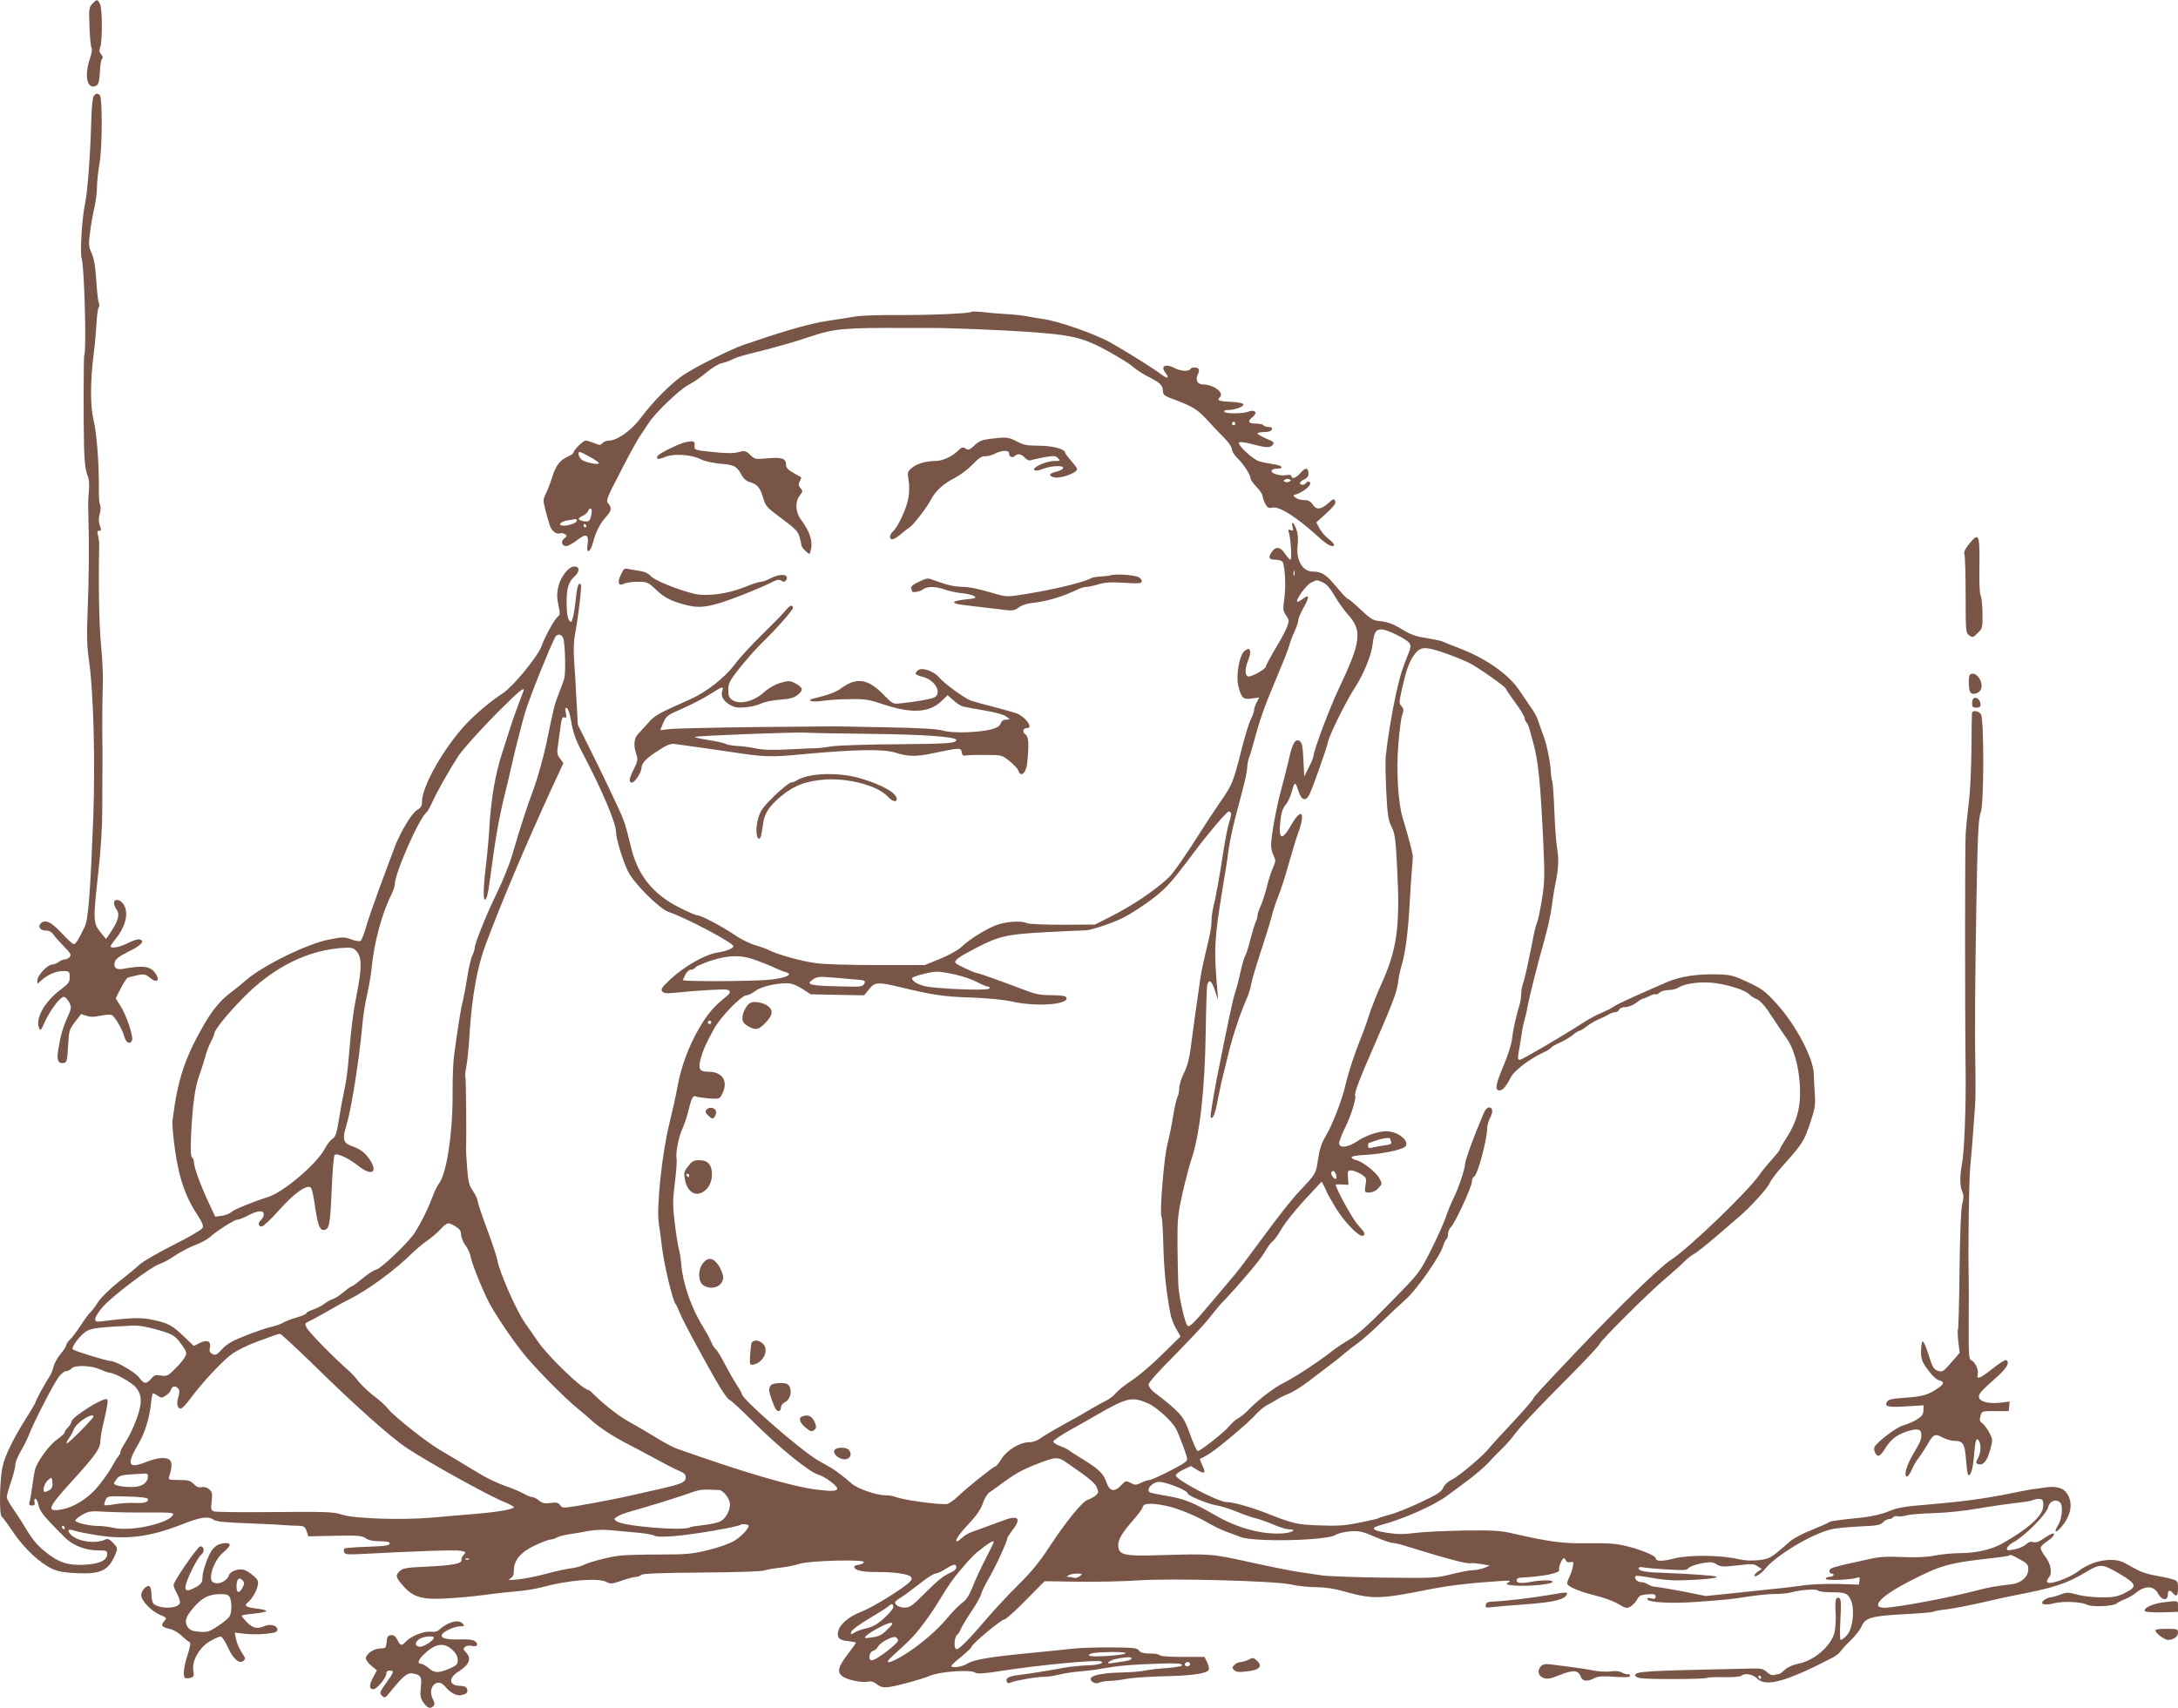 <?xml version="1.0" standalone="no"?>
<!DOCTYPE svg PUBLIC "-//W3C//DTD SVG 20010904//EN"
 "http://www.w3.org/TR/2001/REC-SVG-20010904/DTD/svg10.dtd">
<svg version="1.0" xmlns="http://www.w3.org/2000/svg"
 width="1280pt" height="1004pt" viewBox="0 0 1280 1004"
 preserveAspectRatio="xMidYMid meet">
<g transform="translate(0,1004) scale(0.1,-0.1)"
fill="#795548" stroke="none">
<path d="M542 10017 c-19 -20 -20 -30 -16 -137 2 -63 8 -118 12 -122 5 -5 1
-32 -9 -61 -37 -107 -15 -193 41 -158 9 7 15 31 17 77 1 37 7 72 12 77 7 7 6
16 -4 27 -12 13 -13 24 -6 42 13 35 13 224 -1 253 -14 31 -19 31 -46 2z"/>
<path d="M551 9476 c-7 -8 -13 -70 -15 -157 -5 -185 -22 -411 -35 -469 -19
-88 -32 -293 -21 -330 16 -51 29 -547 15 -569 -4 -8 -5 -376 -1 -541 2 -82 9
-137 19 -161 10 -24 13 -54 10 -90 -3 -30 -5 -67 -5 -84 1 -16 2 -109 4 -205
1 -96 -1 -272 -6 -390 -7 -178 -6 -235 8 -330 26 -187 36 -589 24 -920 -17
-432 -29 -593 -49 -635 -35 -75 -54 -105 -65 -105 -7 0 -37 27 -67 60 -63 68
-96 85 -123 66 -25 -19 -11 -46 25 -46 19 0 34 -8 44 -22 8 -13 36 -44 62 -71
39 -39 45 -50 35 -62 -7 -8 -20 -15 -29 -15 -10 0 -26 -7 -37 -15 -10 -8 -27
-15 -38 -15 -26 0 -86 -64 -86 -91 l0 -22 23 20 c29 27 76 50 107 53 54 5 60
2 60 -34 0 -28 -7 -39 -52 -72 -94 -70 -151 -169 -129 -225 8 -22 11 -19 35
35 30 67 90 146 111 146 8 0 22 -14 31 -31 15 -30 15 -34 -9 -88 -29 -64 -42
-112 -55 -194 -10 -62 0 -82 35 -75 15 3 19 17 23 99 5 89 7 97 39 139 19 25
36 46 36 48 1 1 16 -3 33 -9 23 -8 46 -8 81 0 28 6 57 8 66 5 19 -8 63 -81 76
-129 10 -36 35 -47 45 -20 9 22 -33 147 -67 200 l-29 46 30 60 c17 33 36 61
43 63 92 24 97 24 128 -2 39 -32 61 -17 35 23 -30 45 -71 52 -191 30 -41 -8
-59 6 -51 38 4 19 25 35 83 64 75 36 98 64 61 71 -9 2 -39 -8 -67 -22 -48 -25
-101 -34 -101 -18 0 4 16 26 35 50 56 71 72 149 41 196 -19 30 -56 35 -56 8 0
-10 7 -28 16 -40 19 -27 9 -64 -34 -130 l-29 -42 -34 42 c-42 53 -42 70 -11
352 14 120 23 265 23 365 0 91 1 202 1 246 1 44 0 152 -1 240 0 88 1 198 3
245 3 47 -2 153 -10 235 -12 122 -16 357 -11 593 0 15 -3 39 -7 55 -6 21 -5
27 7 27 13 0 13 5 4 30 -8 21 -8 41 -1 69 6 23 7 45 2 53 -5 7 -8 51 -7 98 1
144 -12 321 -31 400 -20 83 -20 223 0 385 7 50 14 131 17 180 2 50 9 94 13 99
5 5 5 16 1 25 -5 9 -11 67 -15 130 -5 80 -12 127 -27 161 -19 43 -19 54 -9
131 6 46 18 111 26 144 7 33 14 85 14 116 0 31 7 94 15 140 17 99 17 390 1
401 -16 11 -22 10 -35 -6z"/>
<path d="M5710 8207 c-10 -10 -246 -20 -435 -19 -104 1 -215 -3 -245 -8 -30
-5 -104 -17 -165 -26 -91 -13 -245 -56 -420 -116 -16 -6 -50 -17 -75 -25 -70
-24 -278 -127 -350 -175 -71 -46 -181 -156 -257 -258 -52 -70 -137 -130 -184
-130 -15 0 -32 -7 -39 -15 -11 -13 -16 -13 -47 0 -20 8 -42 15 -51 15 -15 0
-72 -56 -72 -72 0 -4 -15 -14 -32 -22 -46 -19 -71 -52 -93 -121 -10 -33 -27
-77 -37 -97 -17 -34 -17 -41 -3 -95 8 -32 20 -73 26 -91 11 -34 39 -55 61 -47
7 3 20 0 28 -5 13 -9 13 -12 -4 -25 -22 -17 -15 -45 12 -45 11 0 39 16 63 34
53 43 72 35 62 -26 -9 -57 17 -46 32 13 16 62 43 114 76 150 33 35 36 55 13
80 -14 16 -8 31 72 185 47 93 99 187 114 209 15 22 39 59 54 81 40 61 184 198
236 224 25 12 71 44 102 71 32 26 72 51 90 54 18 4 49 15 68 25 19 9 69 25
110 34 41 10 95 24 120 31 25 7 65 18 90 25 25 7 84 25 131 41 144 48 201 53
579 51 41 0 100 0 130 0 93 1 418 -12 560 -22 274 -19 333 -33 483 -115 64
-36 130 -76 145 -91 15 -14 52 -38 82 -54 79 -41 93 -53 94 -86 1 -26 7 -31
71 -54 105 -40 133 -57 189 -118 28 -31 72 -78 99 -104 27 -27 47 -57 47 -69
0 -12 15 -36 33 -53 35 -33 77 -99 77 -120 0 -7 16 -29 35 -49 19 -20 35 -43
35 -52 0 -9 7 -29 15 -45 13 -25 20 -29 43 -24 42 9 147 -59 277 -178 48 -44
85 -61 85 -39 0 5 -15 20 -33 34 -18 13 -41 41 -52 60 l-19 36 59 54 c44 40
57 58 52 71 -6 16 -11 15 -42 -13 -43 -38 -69 -39 -91 -6 -12 18 -25 25 -48
25 -18 0 -41 6 -51 14 -18 13 -18 14 5 21 34 11 80 46 80 62 0 15 -16 17 -25
3 -8 -13 -35 -13 -35 0 0 6 11 16 25 22 16 7 25 19 25 34 0 36 -18 38 -46 5
-26 -31 -54 -41 -54 -20 0 7 -11 9 -30 6 -35 -7 -93 10 -87 27 2 6 16 11 30
11 48 0 33 20 -19 26 -28 4 -67 12 -86 18 -36 12 -123 92 -117 109 3 6 31 3
74 -8 87 -23 109 -24 125 -5 11 13 6 19 -39 37 -28 12 -51 26 -51 30 0 4 18 8
39 8 25 0 41 5 45 15 4 11 -1 15 -19 15 -13 0 -27 5 -30 10 -3 6 -24 10 -46
10 -44 0 -50 13 -16 40 30 25 12 45 -27 30 -35 -13 -133 -13 -141 0 -4 6 6 10
23 10 41 0 94 20 89 34 -2 6 -33 12 -75 14 -71 3 -82 8 -62 28 26 26 -39 74
-100 74 -33 0 -47 27 -30 60 6 11 8 25 5 30 -8 13 -42 13 -50 0 -9 -15 -56
-12 -89 5 -58 30 -89 14 -55 -29 25 -31 8 -34 -29 -5 -43 33 -199 131 -297
186 -91 51 -304 125 -395 138 -25 3 -65 10 -90 15 -25 5 -83 12 -130 14 -47 3
-110 8 -140 12 -30 3 -57 4 -60 1z m1550 -657 c0 -5 -4 -10 -10 -10 -5 0 -10
5 -10 10 0 6 5 10 10 10 6 0 10 -4 10 -10z m-3740 -233 c0 -12 -84 5 -102 21
-10 8 -18 24 -18 34 0 17 6 15 60 -14 33 -18 60 -36 60 -41z m4059 -107 c-7
-5 -19 -6 -26 -3 -11 5 -12 8 -2 13 7 5 19 6 26 3 11 -5 12 -8 2 -13z m-4103
-192 c-8 -42 -15 -48 -48 -41 -35 7 -35 16 -3 31 14 7 28 19 31 27 11 29 27
16 20 -17z m-86 -38 c0 -13 -43 -30 -76 -30 -40 0 -23 24 22 31 21 3 42 7 47
8 4 0 7 -4 7 -9z m55 -30 c3 -5 1 -10 -4 -10 -6 0 -11 5 -11 10 0 6 2 10 4 10
3 0 8 -4 11 -10z"/>
<path d="M5817 7460 c-46 -6 -65 -14 -90 -38 -24 -23 -36 -29 -47 -22 -21 14
-28 12 -48 -8 -35 -35 -93 -62 -135 -62 -58 0 -112 -17 -141 -43 -23 -20 -24
-26 -16 -72 5 -29 4 -73 -2 -105 -11 -60 -59 -164 -89 -193 -23 -21 -25 -47
-4 -47 8 0 29 13 47 28 18 16 43 35 55 43 24 17 103 119 126 165 25 48 73 92
137 124 31 16 79 51 105 79 36 38 56 51 74 49 15 -1 40 6 58 15 40 21 83 22
83 3 0 -21 20 -30 33 -17 17 17 41 13 60 -10 10 -11 25 -18 33 -15 8 3 44 11
80 18 57 10 67 10 81 -5 16 -16 15 -17 -22 -17 -47 0 -131 -38 -116 -53 6 -6
23 -4 51 7 49 19 124 22 118 4 -3 -7 -21 -17 -41 -21 -41 -10 -47 -22 -17 -32
38 -12 140 24 140 48 0 5 -16 27 -35 48 -19 22 -35 43 -35 47 0 22 -74 42
-154 42 -69 0 -91 4 -130 25 -49 26 -63 27 -159 15z"/>
<path d="M4030 7441 c-40 -9 -155 -65 -165 -81 -13 -21 4 -23 47 -5 52 20 153
13 209 -16 20 -10 71 -21 114 -25 83 -7 96 -15 126 -71 10 -18 28 -33 45 -37
43 -11 62 -33 79 -92 14 -50 21 -57 110 -123 78 -58 96 -76 104 -108 6 -21 11
-43 11 -49 0 -6 11 -21 24 -33 23 -21 24 -21 29 -4 16 59 1 111 -58 192 -31
43 -33 102 -5 138 19 24 19 28 4 44 -12 14 -13 22 -4 39 6 12 10 23 8 24 -2 2
-22 13 -45 26 -30 17 -43 30 -43 46 0 39 -23 47 -107 40 -73 -7 -77 -6 -104
20 -26 25 -31 26 -70 16 -30 -8 -73 -7 -151 1 -106 11 -108 12 -106 36 3 28
-4 31 -52 22z"/>
<path d="M7596 6944 c6 -23 4 -26 -11 -20 -14 5 -16 3 -10 -16 11 -36 18 -158
9 -158 -5 0 -19 16 -32 35 -26 40 -54 45 -76 13 -25 -35 -20 -48 18 -48 19 0
38 -6 43 -12 15 -25 21 -144 11 -215 -9 -65 -8 -74 10 -100 18 -25 19 -32 7
-65 -7 -21 -38 -79 -69 -130 -31 -52 -56 -99 -56 -105 0 -16 -89 -66 -106 -59
-19 7 -18 46 2 96 9 22 14 47 10 55 -5 14 -8 14 -29 1 -33 -22 -56 -149 -38
-215 18 -66 27 -74 78 -67 l43 6 -15 -30 c-8 -16 -15 -36 -15 -45 0 -9 -8 -32
-19 -53 -10 -20 -32 -91 -49 -157 -56 -220 -59 -226 -129 -327 -37 -54 -94
-140 -126 -191 -64 -104 -154 -233 -177 -254 -84 -79 -220 -170 -350 -235
l-85 -43 -190 -1 c-106 0 -199 4 -209 9 -34 17 -131 10 -188 -14 -67 -28 -152
-82 -198 -126 -20 -18 -74 -49 -125 -69 l-90 -37 -280 0 c-170 0 -313 4 -365
12 -85 12 -223 51 -270 75 -14 8 -51 21 -82 30 -32 9 -88 37 -125 63 -74 50
-194 113 -217 113 -8 0 -54 20 -103 45 -152 76 -242 186 -282 345 -47 186 -34
149 -138 370 -30 63 -82 170 -116 237 l-61 122 -8 143 c-4 79 -10 186 -14 238
-4 58 -2 116 5 150 17 83 41 282 35 292 -12 20 -22 -6 -29 -74 -4 -40 -11 -91
-17 -113 -9 -37 -11 -38 -24 -20 -9 12 -14 47 -14 102 0 88 11 123 49 157 29
27 28 56 -3 56 -35 0 -83 -62 -96 -124 -8 -37 -7 -64 2 -104 10 -46 10 -56 -3
-66 -20 -15 -75 -115 -99 -180 -22 -58 -169 -236 -224 -271 -64 -40 -152 -114
-212 -176 -132 -139 -264 -369 -264 -462 0 -24 -7 -36 -28 -48 -32 -18 -103
-136 -136 -228 -14 -36 -52 -140 -86 -231 -33 -91 -70 -196 -80 -234 -11 -38
-25 -73 -31 -77 -7 -4 -31 0 -55 9 -41 15 -50 15 -135 -2 -128 -26 -384 -152
-482 -237 -28 -24 -73 -61 -100 -81 -52 -39 -102 -100 -152 -188 -110 -192
-151 -317 -181 -555 -3 -22 4 -105 16 -184 23 -161 62 -271 131 -374 29 -45
36 -63 29 -76 -5 -10 -82 -55 -172 -100 -90 -45 -179 -97 -198 -115 -19 -18
-76 -65 -126 -104 -50 -40 -103 -92 -118 -117 -16 -25 -35 -50 -43 -57 -8 -6
-34 -41 -57 -77 -24 -36 -53 -75 -64 -85 -12 -11 -22 -25 -22 -32 0 -6 -15
-31 -34 -53 -19 -23 -37 -56 -41 -73 -4 -18 -14 -44 -23 -58 -31 -48 -82 -142
-82 -150 0 -4 -25 -48 -56 -96 -76 -122 -120 -210 -138 -281 -18 -70 -22 -288
-6 -298 6 -4 37 -46 69 -94 64 -95 156 -180 231 -215 33 -14 72 -21 146 -24
140 -6 184 17 224 116 12 31 11 35 -15 62 -20 21 -33 27 -44 21 -56 -29 -168
-13 -206 29 -24 27 -14 35 26 21 18 -6 80 -18 138 -27 169 -26 308 -7 490 65
109 43 154 50 187 27 14 -10 68 -16 189 -20 94 -4 193 -8 220 -11 28 -2 67 -4
88 -4 33 -1 39 -5 49 -31 l10 -31 157 3 c135 3 159 1 181 -15 16 -11 43 -17
82 -17 33 0 58 -4 58 -10 0 -16 -15 -18 -143 -23 -64 -2 -120 -7 -123 -10 -4
-3 -4 -13 -1 -22 5 -13 22 -14 104 -10 317 17 548 25 579 19 33 -6 34 -8 19
-24 -9 -10 -15 -23 -13 -30 5 -21 -51 -32 -198 -39 -120 -5 -145 -9 -163 -25
-29 -26 -27 -37 19 -89 59 -67 111 -82 259 -73 64 3 161 13 216 20 55 8 138
17 185 21 47 3 119 15 160 26 154 41 327 55 375 29 22 -12 33 -11 88 8 34 12
71 22 82 22 12 0 26 5 33 12 8 8 109 12 351 14 195 1 353 6 373 12 18 6 61 13
96 17 34 3 81 13 105 21 54 20 390 29 384 11 -2 -7 -16 -13 -30 -15 -15 -2
-27 -7 -27 -12 0 -20 45 -31 128 -31 101 1 188 -11 204 -27 8 -8 8 -16 -3 -28
-27 -33 -218 -152 -286 -178 -74 -28 -128 -74 -137 -116 -9 -37 6 -52 58 -57
25 -3 46 -7 46 -10 0 -2 -22 -34 -50 -70 -53 -70 -61 -100 -32 -125 23 -21
115 -41 150 -34 21 5 36 1 56 -15 22 -17 36 -20 71 -16 55 8 187 44 245 68 58
23 230 35 258 18 16 -10 47 -8 158 9 231 36 567 67 587 55 18 -11 -22 -21 -88
-23 -33 -1 -82 -6 -110 -10 -110 -20 -233 -40 -285 -46 -61 -7 -82 -18 -73
-40 3 -9 10 -11 21 -5 22 11 158 35 197 34 17 -1 55 5 85 12 30 8 89 17 130
20 41 4 98 10 125 16 101 18 158 23 354 30 80 3 116 0 118 -8 3 -7 -25 -13
-84 -18 -48 -3 -108 -10 -133 -15 -25 -6 -92 -11 -150 -12 -99 -2 -170 -17
-170 -37 0 -18 29 -32 47 -23 10 5 38 10 63 11 25 0 70 6 100 12 30 6 126 13
213 15 168 3 262 16 271 39 3 8 -2 28 -10 44 l-15 31 -129 0 c-75 0 -131 4
-135 10 -3 6 -29 10 -57 10 -37 0 -54 5 -64 17 -11 16 -32 18 -171 19 -87 0
-187 -3 -223 -8 -36 -4 -141 -15 -235 -24 -241 -23 -340 -39 -379 -63 -33 -21
-101 -29 -94 -12 2 5 29 30 61 55 31 26 57 51 57 56 0 14 174 160 192 160 9 0
66 51 126 113 l111 112 203 -3 c112 -1 268 2 348 8 199 13 799 -3 895 -24 38
-9 105 -16 148 -16 53 0 107 -8 166 -25 167 -47 212 -46 501 12 115 23 237 37
415 49 60 4 67 3 50 -8 -18 -12 -15 -13 33 -18 68 -7 211 5 225 19 14 14 -60
15 -132 1 -28 -5 -58 -7 -66 -3 -21 7 -13 28 11 29 134 6 239 28 227 47 -6 10
17 67 27 67 4 0 10 -6 13 -14 4 -9 14 -12 26 -9 19 5 20 2 14 -28 -3 -18 -12
-45 -20 -59 -7 -14 -13 -31 -13 -38 0 -18 72 -48 172 -73 46 -11 104 -33 129
-48 41 -25 49 -27 70 -16 13 8 31 26 40 42 13 24 23 28 62 31 38 3 47 0 47
-14 0 -12 -6 -15 -26 -10 -19 5 -25 3 -22 -6 6 -18 144 -25 283 -15 193 14
217 17 312 32 51 8 121 15 155 15 35 0 78 4 97 10 54 15 149 21 156 10 3 -5
37 -10 75 -10 84 0 97 -5 115 -41 28 -53 15 -176 -23 -214 -13 -14 -29 -25
-34 -25 -5 0 -6 51 -2 119 5 90 4 120 -6 126 -21 13 -27 -13 -22 -88 2 -40 -1
-91 -7 -115 -22 -80 -121 -165 -213 -182 -33 -7 -62 -20 -79 -36 -15 -14 -31
-26 -36 -25 -4 0 -16 -2 -26 -5 -12 -4 -28 3 -42 16 -19 18 -35 23 -77 22
-654 -14 -698 -16 -698 -41 0 -5 12 -12 26 -15 34 -9 383 -8 397 1 6 3 51 5
100 4 54 -1 94 2 102 9 20 17 67 8 93 -18 50 -50 168 -18 437 121 22 11 44 28
49 36 5 9 32 39 60 66 29 28 58 65 66 84 21 51 60 62 248 72 89 4 167 11 173
14 5 4 42 11 82 15 40 5 131 23 202 39 72 17 155 35 185 41 237 45 315 70 428
138 87 52 96 51 206 -14 93 -56 97 -72 24 -108 -44 -22 -66 -26 -137 -26 -48
0 -110 7 -143 16 -54 15 -61 15 -101 0 -23 -9 -50 -16 -58 -16 -8 0 -24 -7
-35 -15 -31 -24 -1 -35 57 -20 52 14 160 9 194 -8 28 -15 155 -10 174 7 9 7
32 19 51 26 19 8 48 24 63 37 55 45 107 42 132 -8 20 -37 55 -40 55 -4 0 28
12 32 30 10 21 -25 30 -17 30 28 0 42 -2 44 -37 55 -21 6 -66 15 -99 21 -34 5
-81 20 -104 33 -23 13 -56 31 -73 40 -67 37 -188 16 -270 -46 -61 -47 -187
-89 -187 -63 0 7 5 18 11 24 22 22 12 81 -21 123 -18 22 -30 47 -26 55 3 8 21
25 40 37 41 26 52 57 14 37 -13 -7 -35 -21 -50 -31 -18 -12 -36 -17 -49 -13
-14 5 -28 0 -42 -13 -20 -17 -49 -28 -97 -35 -30 -4 -14 28 24 48 62 32 195
166 202 203 8 37 44 53 70 31 20 -16 13 -98 -11 -135 -26 -41 -15 -50 16 -14
60 69 74 140 39 197 -22 37 -66 50 -138 38 -26 -4 -58 -9 -72 -10 -14 -2 -70
-12 -125 -24 -146 -30 -288 -49 -480 -65 -141 -11 -181 -18 -235 -40 -41 -17
-100 -31 -160 -37 -162 -17 -185 -21 -195 -29 -5 -5 -46 -22 -89 -40 -68 -27
-128 -59 -146 -80 -3 -3 -29 -25 -59 -50 -46 -38 -62 -45 -115 -51 -41 -5 -81
-3 -121 6 -103 24 -288 26 -374 4 -72 -19 -111 -18 -111 2 0 15 -99 54 -182
73 -56 13 -113 16 -220 14 -145 -2 -221 8 -448 60 -60 14 -115 17 -275 15
-110 -2 -239 -8 -287 -14 -67 -9 -105 -9 -168 1 -86 13 -99 28 -39 44 131 34
322 118 397 176 15 11 65 48 111 82 46 34 102 82 125 106 22 25 60 64 83 86
24 23 54 57 68 76 32 46 132 152 338 359 92 93 167 174 167 179 0 15 294 309
390 388 47 40 96 84 110 99 14 15 38 34 53 42 16 8 78 57 138 109 60 52 119
102 130 112 61 51 162 162 177 193 9 21 43 66 74 100 125 140 130 148 172 275
23 69 26 92 21 160 -3 43 -5 91 -5 105 0 94 -105 294 -220 420 -66 73 -86 87
-167 125 -80 38 -101 44 -170 46 -129 4 -229 -11 -313 -48 -228 -100 -285
-126 -309 -143 -14 -10 -46 -25 -69 -35 -24 -9 -69 -33 -100 -53 -130 -84
-367 -223 -380 -223 -11 0 -13 8 -8 38 4 20 11 66 17 102 5 36 13 79 19 95 5
17 14 57 20 90 11 58 55 232 87 345 28 99 45 174 54 240 4 36 13 90 19 120 20
96 22 149 11 214 -6 34 -13 132 -16 217 -3 85 -9 163 -12 174 -4 11 -8 34 -8
50 -3 63 -25 172 -46 225 -11 30 -25 69 -30 85 -5 17 -24 53 -44 80 -19 28
-50 73 -69 101 -58 87 -190 181 -336 238 -52 20 -104 41 -115 46 -11 4 -54 13
-95 20 -58 8 -91 20 -143 52 -49 30 -83 42 -120 46 -47 4 -58 10 -120 68 -37
35 -71 64 -76 64 -5 0 -34 31 -66 69 -61 74 -87 91 -139 91 -61 0 -100 67 -90
154 4 32 2 68 -6 90 -14 43 -34 60 -24 20z m11 -286 c-3 -7 -5 -2 -5 12 0 14
2 19 5 13 2 -7 2 -19 0 -25z m166 -41 c23 -10 43 -33 70 -79 21 -36 54 -82 73
-104 93 -100 85 -163 -51 -449 -50 -105 -145 -358 -145 -386 0 -8 -12 -39 -28
-69 l-27 -55 -5 99 c-4 79 -8 101 -22 110 -25 15 -42 -12 -61 -98 -9 -39 -30
-123 -47 -186 -31 -114 -60 -277 -60 -332 0 -16 7 -42 15 -58 13 -26 13 -32
-4 -72 -11 -23 -27 -74 -36 -113 -10 -38 -26 -88 -36 -111 -11 -22 -19 -48
-19 -58 0 -9 -5 -26 -11 -37 -5 -11 -19 -57 -31 -102 -11 -45 -24 -87 -29 -93
-5 -6 -18 -49 -28 -95 -10 -46 -24 -97 -29 -114 -15 -41 -38 -148 -108 -500
-27 -139 -43 -239 -38 -244 12 -12 26 23 40 100 9 46 22 109 30 139 7 30 25
100 38 155 25 99 65 218 103 305 11 25 23 62 26 84 3 21 29 107 56 190 27 83
57 178 65 211 8 33 27 89 41 123 14 35 41 119 59 185 19 67 43 147 54 177 46
124 22 157 -38 53 -56 -99 -78 -92 -65 22 5 47 13 73 30 93 13 15 28 48 35 72
18 67 22 69 39 15 19 -60 43 -69 66 -26 20 40 100 266 110 311 9 43 110 246
159 320 48 73 96 189 103 253 8 70 18 87 52 87 34 0 149 -57 165 -82 8 -13 7
-26 -3 -50 -42 -104 -54 -144 -77 -248 -24 -109 -48 -255 -60 -365 -3 -27 -1
-122 3 -210 7 -136 12 -167 31 -205 20 -39 24 -70 33 -245 18 -344 0 -475 -95
-685 -24 -52 -55 -132 -70 -177 -14 -45 -37 -109 -51 -142 -32 -78 -72 -199
-90 -278 -19 -83 -79 -236 -117 -297 -21 -35 -33 -72 -42 -130 -12 -85 -12
-85 -106 -185 -53 -56 -121 -143 -230 -291 -62 -85 -130 -175 -151 -200 -21
-25 -82 -97 -135 -160 -110 -131 -134 -154 -145 -143 -16 16 -50 168 -54 238
-2 39 -4 145 -5 236 -1 152 2 178 29 303 17 75 40 161 50 192 51 144 82 414
87 758 2 142 6 267 9 277 13 40 29 21 54 -61 10 -32 10 -31 6 20 -22 251 -19
305 29 600 15 85 31 190 36 233 6 43 24 130 41 195 17 64 39 150 50 191 10 40
19 86 19 102 0 15 5 40 11 56 6 15 20 62 31 103 30 115 61 202 128 360 34 80
68 165 75 190 7 25 22 65 34 90 11 25 21 54 21 64 0 11 14 44 31 74 36 63 34
82 -4 52 -16 -12 -30 -20 -33 -17 -11 10 52 98 81 112 37 18 29 18 68 2z
m-4464 -326 c12 -22 17 -206 7 -241 -4 -14 -19 -53 -32 -87 -26 -68 -28 -74
-73 -293 -17 -80 -50 -199 -74 -265 -44 -119 -69 -196 -127 -391 -16 -56 -57
-156 -90 -224 -60 -122 -130 -295 -130 -322 0 -8 -6 -28 -14 -44 -8 -16 -22
-76 -31 -134 -9 -58 -21 -118 -25 -135 -9 -28 -28 -145 -51 -315 -6 -41 -10
-145 -9 -230 1 -230 -35 -468 -80 -527 -10 -12 -28 -51 -41 -85 -24 -68 -81
-177 -111 -218 -49 -64 -191 -198 -216 -203 -15 -3 -51 -26 -80 -51 -30 -25
-57 -46 -62 -46 -4 0 -27 -15 -49 -34 -23 -19 -51 -38 -64 -42 -12 -3 -35 -16
-52 -29 -16 -12 -47 -27 -67 -34 -21 -7 -38 -16 -38 -21 0 -5 -26 -16 -57 -25
-32 -9 -68 -23 -80 -31 -12 -7 -43 -18 -69 -24 -27 -6 -94 -29 -150 -51 -78
-30 -110 -49 -138 -79 -32 -35 -40 -39 -58 -29 -16 8 -19 17 -14 39 7 37 -18
47 -63 24 l-32 -16 -62 59 c-68 65 -91 76 -187 96 -63 13 -124 11 -272 -8 -54
-7 -58 -6 -58 13 0 11 21 44 47 73 58 64 286 236 329 248 18 5 59 27 92 50 33
22 87 50 119 62 32 12 69 32 83 44 43 39 147 105 164 105 9 0 38 11 64 25 57
30 92 33 92 6 0 -10 -7 -24 -15 -31 -20 -17 -19 -40 3 -40 9 0 55 43 102 96
89 101 168 156 188 131 5 -7 15 -48 21 -93 17 -118 29 -154 50 -154 36 0 41
24 50 229 4 111 12 206 18 212 13 13 85 -21 141 -66 74 -59 114 -39 68 34 -29
45 -58 67 -114 86 -44 16 -51 42 -28 113 30 97 76 383 96 602 4 47 16 126 28
175 11 50 23 119 26 155 15 151 61 323 115 428 11 23 21 51 21 62 0 66 142
389 187 425 7 6 24 37 38 69 25 55 101 189 150 264 28 41 156 183 255 280 105
105 140 131 125 96 -19 -48 -58 -154 -72 -199 -9 -27 -31 -97 -50 -155 -43
-132 -68 -278 -78 -460 -3 -47 -9 -119 -14 -160 -20 -162 -24 -253 -10 -248 9
3 18 37 25 94 38 283 57 393 98 554 9 36 21 88 27 115 19 89 70 289 86 340 30
97 139 367 175 438 11 22 35 22 47 -2z m5188 -92 c48 -17 111 -43 138 -56 54
-28 215 -141 215 -152 0 -3 25 -40 55 -81 30 -41 55 -82 55 -90 0 -9 5 -21 11
-27 6 -6 15 -27 20 -47 5 -20 14 -53 20 -73 29 -102 43 -240 59 -589 9 -199 8
-231 -9 -337 -11 -64 -23 -121 -27 -128 -4 -7 -13 -39 -20 -73 -6 -34 -21
-106 -33 -162 -11 -55 -25 -113 -31 -128 -5 -15 -10 -41 -10 -58 0 -18 -4 -45
-9 -62 -22 -72 -40 -155 -45 -204 -3 -30 -25 -99 -52 -162 -45 -107 -50 -140
-21 -140 18 0 40 25 65 76 21 41 111 109 194 148 20 9 40 21 44 27 3 6 27 19
51 30 25 11 59 31 75 44 16 14 34 25 39 25 6 0 27 13 47 29 20 15 53 34 72 41
19 8 44 20 55 27 11 7 28 13 38 13 9 0 20 7 23 15 4 9 19 15 37 15 17 0 44 11
63 25 18 14 36 25 41 25 4 0 21 7 37 15 15 8 32 13 36 10 5 -3 15 2 23 10 9 8
32 15 52 15 19 0 46 6 58 14 41 27 141 38 225 26 87 -14 174 -43 193 -66 7 -8
27 -21 44 -28 22 -10 49 -40 92 -107 34 -52 70 -105 80 -119 56 -74 90 -232
80 -370 -6 -79 -34 -155 -89 -236 -15 -23 -28 -46 -28 -51 0 -4 -21 -31 -46
-58 -25 -28 -60 -70 -77 -95 -66 -95 -416 -432 -517 -496 -63 -41 -294 -264
-540 -523 -227 -239 -270 -286 -270 -294 0 -5 -53 -66 -118 -136 -65 -69 -127
-137 -138 -151 -33 -44 -179 -167 -220 -187 -24 -11 -44 -30 -52 -48 -11 -25
-35 -40 -135 -87 -67 -32 -148 -64 -180 -72 -31 -8 -61 -17 -66 -21 -5 -3 -56
-15 -113 -26 -85 -17 -126 -20 -233 -16 -135 5 -152 9 -315 73 -90 35 -192 64
-231 64 -51 1 -298 131 -299 157 0 7 20 22 45 34 l44 21 36 -22 c45 -28 54
-20 31 26 -9 20 -16 37 -14 38 42 18 92 53 173 121 103 87 115 98 165 150 16
17 41 37 57 45 15 8 40 22 54 31 14 10 45 25 70 35 24 9 77 42 118 73 40 31
95 72 122 93 27 20 67 51 88 70 22 18 61 49 88 68 26 19 86 73 133 119 47 46
110 105 140 131 60 51 206 258 221 316 6 18 14 36 19 39 6 4 10 17 10 31 0 13
8 32 18 42 25 26 122 235 122 265 0 13 6 27 13 30 20 7 76 216 77 282 0 17 7
43 15 59 21 39 19 66 -3 66 -12 0 -24 -13 -34 -37 -8 -21 -25 -63 -38 -93 -37
-91 -69 -184 -70 -203 0 -27 -40 -146 -66 -197 -13 -25 -35 -79 -49 -120 -15
-41 -56 -131 -91 -200 -63 -124 -67 -128 -237 -301 -122 -125 -190 -186 -236
-213 -35 -20 -82 -52 -105 -70 -65 -53 -216 -152 -276 -182 -60 -29 -154 -101
-210 -159 -19 -21 -47 -43 -61 -51 -15 -7 -40 -29 -56 -49 -27 -33 -169 -145
-183 -145 -7 0 -27 44 -54 120 -31 86 -53 111 -206 228 -16 13 -30 32 -30 43
0 12 61 80 153 172 83 85 175 182 202 217 28 35 58 72 67 82 106 110 232 259
257 302 17 30 38 60 49 68 10 7 30 34 45 60 31 54 94 132 184 227 l60 65 14
-25 c7 -13 14 -28 15 -34 1 -5 26 -49 55 -97 52 -85 140 -174 160 -162 15 9
11 18 -31 64 -31 34 -130 214 -130 236 0 2 17 2 38 1 l37 -2 -3 43 c-3 38 -1
42 19 42 12 0 37 -10 56 -21 33 -21 35 -24 28 -65 -6 -43 -6 -44 23 -44 18 0
38 10 52 25 24 25 24 26 6 59 -20 37 -98 98 -135 106 -13 3 -26 10 -28 16 -2
7 29 13 94 16 97 6 212 32 224 50 22 34 -48 88 -113 88 -49 0 -124 -26 -174
-60 -54 -36 -104 -41 -104 -10 0 11 16 53 36 93 34 68 67 174 58 188 -6 11 28
102 106 279 112 256 139 327 146 383 3 29 14 79 24 112 20 69 37 200 45 365 4
63 9 144 12 180 3 36 6 74 6 85 0 18 -25 115 -59 225 -27 86 -39 280 -26 434
6 77 16 156 23 174 9 27 9 36 -4 50 -15 16 -15 24 -1 87 27 124 44 171 74 214
38 52 64 53 187 10z m-5141 -395 c10 -64 26 -111 59 -174 119 -225 205 -426
205 -479 0 -40 41 -173 71 -234 37 -73 185 -220 239 -238 101 -34 378 -180
380 -201 0 -13 -40 -29 -96 -38 -72 -12 -190 -79 -271 -154 -53 -49 -61 -61
-51 -74 10 -12 26 -13 83 -7 126 13 280 22 298 17 23 -6 22 -19 -5 -40 -75
-61 -106 -97 -159 -186 -62 -106 -107 -228 -129 -351 -6 -38 -27 -131 -45
-205 -45 -182 -78 -497 -63 -594 5 -28 12 -85 17 -126 12 -108 63 -322 81
-345 5 -5 16 -30 26 -55 22 -55 215 -409 256 -467 16 -24 33 -43 37 -43 5 0
67 -57 138 -128 155 -154 327 -294 383 -311 38 -11 110 -64 110 -81 0 -17 -33
-18 -132 -5 -142 19 -427 103 -815 241 -23 9 -81 40 -128 70 -48 29 -114 68
-146 85 -59 32 -145 99 -205 158 -16 17 -33 31 -37 31 -32 0 -234 194 -295
283 -16 23 -50 73 -77 111 -50 71 -148 294 -161 364 -3 20 -26 89 -49 152 -45
122 -64 178 -70 208 -2 10 -14 35 -28 55 -21 31 -26 54 -32 135 -4 53 -7 104
-6 112 3 58 0 413 -4 420 -3 4 0 30 5 56 6 27 15 118 20 203 15 222 44 384 95
521 97 258 238 591 387 915 l69 149 -20 27 c-18 24 -19 34 -10 90 5 35 12 85
15 111 5 35 10 45 21 41 12 -5 14 0 8 27 -5 25 -4 31 6 28 8 -3 18 -33 25 -74z
m3878 -543 c3 -5 -1 -28 -9 -51 -8 -23 -24 -101 -35 -173 -24 -158 -46 -278
-60 -332 -5 -22 -10 -57 -10 -77 0 -35 -5 -65 -32 -178 -24 -102 -29 -128 -38
-192 -26 -180 -31 -219 -41 -293 -17 -140 -25 -179 -52 -235 -15 -30 -27 -70
-27 -88 0 -18 -5 -42 -11 -53 -5 -11 -17 -61 -25 -112 -8 -51 -23 -123 -33
-162 -20 -75 -47 -407 -35 -426 4 -7 9 -84 11 -173 4 -146 17 -272 41 -397 4
-25 20 -66 34 -90 l26 -45 -108 -106 c-59 -59 -139 -127 -178 -152 -39 -26
-81 -59 -94 -75 -13 -16 -39 -36 -58 -45 -19 -9 -57 -30 -84 -46 -27 -17 -99
-58 -160 -91 -61 -34 -125 -71 -142 -84 -18 -14 -44 -23 -66 -23 -54 0 -128
-45 -162 -97 -15 -25 -31 -45 -36 -45 -11 0 -166 -124 -221 -177 -28 -27 -56
-45 -70 -45 -67 -1 -250 25 -295 42 -14 6 -40 10 -59 10 -53 0 -167 39 -200
69 -37 34 -105 85 -125 95 -8 4 -43 24 -77 44 -103 62 -443 358 -443 387 0 5
-14 30 -31 55 -16 25 -47 79 -69 121 -21 41 -45 81 -53 87 -8 7 -21 27 -28 45
-7 18 -30 59 -50 92 -65 103 -117 254 -125 360 -3 39 -10 81 -15 95 -4 14 -15
79 -23 146 -13 106 -13 135 0 240 8 65 13 130 10 144 -6 34 12 125 34 174 10
23 24 61 30 86 24 96 31 112 49 105 9 -4 44 -9 78 -12 61 -4 62 -4 77 26 38
74 3 131 -81 131 -53 0 -61 15 -45 77 14 50 27 81 76 171 38 72 164 202 195
202 11 0 32 11 48 23 29 25 118 47 186 47 28 0 55 -10 91 -32 l50 -33 157 -3
157 -3 29 35 c34 44 51 45 188 12 181 -44 258 -56 415 -60 100 -4 189 -12 250
-26 144 -30 332 -13 306 28 -4 8 -38 12 -87 12 -65 0 -95 6 -157 30 -136 52
-271 100 -280 100 -14 0 -121 50 -126 59 -10 15 15 34 127 92 128 66 176 77
397 89 113 6 219 11 237 11 17 -1 78 16 135 37 79 28 131 57 216 116 118 83
143 110 297 316 83 110 185 230 197 230 4 0 9 -4 12 -9z m-5135 -817 c27 -35
27 -100 0 -235 -23 -116 -35 -208 -49 -380 -5 -64 -15 -145 -23 -180 -8 -35
-23 -115 -33 -176 -15 -96 -21 -115 -41 -128 -12 -8 -32 -34 -44 -57 -45 -88
-240 -254 -332 -284 -89 -28 -200 -73 -217 -89 -10 -9 -36 -19 -57 -22 l-38
-5 -39 83 c-48 103 -86 207 -86 236 0 12 -5 25 -11 29 -8 5 -10 44 -6 133 9
176 22 276 47 346 12 33 28 83 36 112 7 29 23 69 34 90 11 21 20 43 20 49 0
18 73 110 162 201 183 190 397 295 615 302 34 1 45 -4 62 -25z m2348 -50 c38
-14 86 -33 108 -44 22 -10 51 -22 64 -25 45 -13 0 -34 -94 -44 -95 -10 -518
-12 -512 -2 1 3 9 18 16 34 8 15 22 27 32 27 10 0 22 6 26 13 4 7 44 24 88 39
107 35 184 36 272 2z m1168 -83 c44 -10 102 -30 129 -45 27 -14 55 -26 63 -26
8 0 11 -5 7 -11 -6 -11 -202 -7 -342 8 -59 5 -112 31 -112 53 0 9 103 37 145
38 17 1 66 -7 110 -17z m-598 -28 c68 -5 72 -7 62 -26 -10 -18 -19 -19 -158
-15 -165 4 -187 11 -144 40 24 16 39 18 98 13 39 -3 102 -8 142 -12z m-837
-253 c0 -5 -4 -10 -10 -10 -5 0 -10 5 -10 10 0 6 5 10 10 10 6 0 10 -4 10 -10z
m3990 -684 c0 -2 2 -11 6 -19 4 -10 -6 -16 -40 -20 -26 -4 -57 -9 -71 -13 -19
-5 -25 -2 -25 10 0 9 1 16 3 16 1 0 20 7 42 15 38 14 85 20 85 11z m-317 -216
c3 -11 2 -20 -3 -20 -14 0 -32 29 -25 40 9 14 21 5 28 -20z m-5175 -300 c24
-15 32 -27 32 -48 0 -15 11 -43 25 -62 14 -18 28 -49 31 -68 8 -41 64 -183
104 -261 33 -66 129 -210 201 -301 63 -81 249 -270 324 -330 31 -25 68 -57 83
-71 43 -39 120 -90 197 -130 39 -20 117 -62 175 -93 58 -32 122 -65 143 -73
27 -11 37 -21 37 -37 0 -28 -20 -38 -141 -66 -51 -12 -121 -28 -154 -35 -80
-19 -207 -44 -330 -65 -97 -16 -100 -16 -113 2 -11 15 -21 18 -56 13 -33 -5
-47 -2 -68 14 -14 12 -33 21 -42 21 -8 0 -30 9 -49 20 -19 11 -66 31 -105 44
-40 14 -100 42 -135 62 -141 85 -195 117 -254 152 -82 49 -267 196 -301 239
-15 19 -50 51 -78 72 -28 20 -70 59 -93 86 -23 28 -45 53 -49 56 -106 94 -243
233 -260 265 -12 23 -11 25 15 37 15 7 61 32 101 55 41 24 100 57 133 73 110
55 273 174 374 275 23 22 61 54 86 71 24 17 60 47 78 67 40 42 45 43 89 16z
m-1778 -600 c114 -31 127 -38 165 -91 33 -47 35 -51 21 -77 -14 -25 -53 -68
-91 -100 -11 -9 -28 -12 -50 -8 -29 6 -38 3 -57 -19 -29 -33 -41 -32 -71 8
-24 32 -138 97 -169 97 -22 0 -210 58 -220 68 -12 12 46 88 84 109 30 16 82
22 278 31 20 1 69 -7 110 -18z m941 -211 c245 -241 456 -429 554 -494 137 -89
474 -276 568 -314 31 -13 57 -27 57 -31 0 -12 -99 -29 -235 -40 -71 -6 -182
-15 -245 -21 -170 -15 -450 -7 -525 16 -64 19 -66 19 -498 16 -130 -1 -247 1
-258 4 -19 6 -21 12 -15 60 5 44 3 55 -14 70 -12 11 -29 16 -44 13 -18 -4 -32
2 -47 18 -19 20 -32 24 -87 24 -62 0 -64 1 -57 23 15 48 17 78 5 92 -19 22
-74 18 -146 -11 -102 -40 -112 -12 -40 109 36 61 66 155 73 235 3 34 9 62 12
62 4 0 16 -7 29 -15 19 -14 24 -14 46 1 14 8 28 24 31 35 7 22 28 25 43 6 8
-10 8 -23 0 -49 -12 -40 -6 -68 15 -68 7 0 34 28 59 63 72 96 186 218 243 259
28 20 93 52 145 71 125 46 123 45 136 46 5 1 93 -81 195 -180z m-1252 -29 c24
-11 50 -20 57 -20 27 0 132 -59 153 -86 36 -45 37 -89 6 -179 -15 -44 -44
-105 -63 -135 -20 -30 -35 -59 -34 -64 2 -5 -4 -16 -11 -25 -8 -9 -22 -31 -32
-50 -9 -19 -41 -67 -71 -106 -63 -86 -158 -148 -243 -160 -79 -11 -68 14 69
165 143 157 170 195 170 242 0 18 11 78 25 133 15 64 21 103 15 109 -17 17
-209 -104 -210 -131 0 -7 -9 -22 -20 -33 -11 -11 -20 -25 -20 -30 0 -6 -21
-25 -46 -43 -45 -31 -118 -132 -129 -179 -3 -12 -10 -54 -15 -93 -5 -38 -12
-80 -16 -92 -5 -19 -2 -23 14 -23 15 0 19 5 15 20 -3 11 -1 20 5 20 6 0 14
-17 18 -37 7 -37 31 -67 153 -189 50 -50 124 -79 204 -78 42 0 47 -2 47 -22 0
-36 -45 -57 -131 -62 -99 -6 -156 13 -234 77 -42 33 -75 73 -108 127 -26 44
-63 101 -82 128 -19 26 -35 56 -35 65 0 10 11 51 25 91 14 40 25 85 25 100 0
14 15 51 33 81 18 30 41 77 51 104 28 71 142 293 172 332 14 18 33 33 43 33
10 0 24 7 31 15 18 22 115 19 169 -5z m6159 -200 c51 -23 143 -107 165 -152 9
-18 28 -66 43 -106 25 -71 26 -74 8 -88 -29 -23 -192 -104 -208 -104 -9 0 -31
-7 -49 -16 -30 -15 -37 -15 -63 -1 -27 14 -29 13 -56 -15 -38 -41 -67 -35 -85
17 -18 52 -44 78 -133 133 -41 25 -82 51 -90 58 -8 6 -32 17 -52 25 -21 7 -38
19 -38 25 0 7 46 38 103 70 56 31 125 70 152 86 179 103 207 110 303 68z
m-6200 -79 c-6 -17 -151 -162 -156 -156 -3 3 4 18 15 33 11 15 23 38 27 50 4
13 26 36 48 53 40 28 73 38 66 20z m5713 -264 c140 -96 173 -123 185 -151 12
-28 11 -32 -9 -49 -12 -9 -32 -20 -44 -23 -31 -8 -131 -132 -227 -279 -57 -87
-106 -147 -180 -220 -56 -55 -142 -147 -191 -205 -106 -124 -164 -182 -176
-174 -15 9 -10 71 6 84 8 6 17 21 21 32 3 10 30 56 60 101 30 44 57 92 60 106
4 15 23 55 44 91 39 65 110 220 110 238 0 5 14 26 30 47 57 72 34 92 -62 54
-29 -11 -87 -32 -128 -47 -71 -24 -81 -30 -115 -59 -7 -7 -16 -13 -20 -13 -17
0 11 42 70 104 44 47 69 84 81 118 8 26 25 55 37 64 12 8 54 38 92 66 72 52
116 75 220 114 77 29 95 29 136 1z m-5391 -84 c-1 -38 -33 -62 -85 -64 -56 -2
-115 8 -115 21 0 4 8 17 18 29 13 16 31 21 82 24 36 2 73 4 83 5 10 1 17 -5
17 -15z m-576 -80 c-10 -7 -23 -13 -30 -13 -18 0 -4 52 20 71 20 17 21 17 24
-14 3 -21 -2 -35 -14 -44z m6577 33 c57 -18 109 -44 109 -55 0 -13 116 -61
168 -70 26 -4 81 -21 122 -38 41 -17 90 -34 109 -38 19 -4 65 -20 102 -36 37
-16 79 -29 93 -29 47 0 27 -17 -26 -23 -120 -11 -270 27 -403 104 -136 78
-181 97 -285 115 -52 9 -98 18 -102 21 -15 9 -8 32 14 47 27 19 40 20 99 2z
m-2643 -35 c23 -2 62 -53 62 -83 0 -40 -25 -85 -58 -102 -15 -7 -58 -17 -97
-21 -38 -4 -74 -10 -79 -13 -38 -23 -392 6 -432 35 -17 12 -17 14 2 27 10 8
46 22 79 31 100 28 256 76 325 100 87 31 87 31 198 26z m-3359 -52 c6 -19 -20
-27 -78 -24 -31 2 -82 -2 -114 -7 -32 -6 -60 -8 -63 -6 -2 3 0 16 6 30 11 24
13 24 128 21 75 -2 118 -7 121 -14z m11136 -10 c4 -6 4 -26 1 -45 -11 -53 -92
-124 -238 -207 -61 -35 -155 -57 -248 -57 -41 0 -108 -6 -148 -14 -50 -10
-111 -12 -190 -9 -88 4 -136 2 -192 -11 -224 -49 -235 -52 -238 -69 -2 -10 3
-17 13 -17 9 0 13 -5 10 -10 -3 -5 -15 -10 -26 -10 -10 0 -19 -5 -19 -11 0
-12 150 -6 185 7 13 5 16 2 13 -17 l-3 -24 -127 4 c-70 1 -157 -2 -195 -8 -37
-5 -113 -15 -168 -20 -55 -6 -170 -18 -255 -27 l-155 -16 -135 27 c-74 14
-146 26 -160 27 -13 0 -33 6 -44 14 -11 8 -31 14 -44 14 -21 0 -41 24 -29 36
3 3 42 -2 87 -10 45 -9 113 -16 150 -16 107 0 252 12 239 21 -11 7 -149 17
-331 24 -94 3 -128 11 -128 27 0 6 12 8 31 4 16 -3 80 -9 141 -12 95 -6 113
-5 122 9 7 8 40 20 74 27 54 9 66 9 91 -6 25 -15 39 -15 122 -6 82 10 96 10
118 -5 l25 -16 -22 -15 c-12 -8 -22 -19 -22 -24 0 -14 42 12 63 39 64 80 277
208 393 234 27 6 102 13 166 16 98 4 119 8 134 24 9 10 25 19 35 19 10 0 21 5
25 11 3 6 15 8 26 6 10 -3 33 -1 51 5 18 5 88 11 157 13 75 2 185 13 275 29
83 14 182 28 220 32 39 4 79 10 90 15 29 11 53 11 60 -2z m-5122 -38 c74 -22
158 -58 227 -99 25 -14 65 -34 90 -43 25 -9 65 -25 90 -34 80 -31 505 -22 559
12 13 9 52 18 86 21 54 4 71 0 145 -32 46 -20 93 -36 104 -36 11 0 47 -8 80
-19 259 -80 360 -106 381 -100 6 2 33 -1 60 -5 l50 -9 -30 -13 c-16 -7 -46
-13 -66 -14 -20 0 -79 -11 -130 -24 -90 -23 -105 -23 -394 -20 -165 2 -329 8
-365 13 -36 5 -96 14 -135 20 -38 5 -167 31 -285 57 -231 51 -234 51 -535 42
-203 -7 -238 1 -243 51 -4 37 21 80 92 160 24 27 47 59 51 70 5 17 15 21 53
21 26 0 77 -9 115 -19z m-6010 -32 c116 1 148 -1 145 -11 -17 -50 -240 -102
-347 -80 -31 7 -74 12 -94 12 -56 0 -139 20 -134 33 2 6 21 22 43 34 36 20 48
22 139 16 55 -3 167 -5 248 -4z m3527 -78 c0 -17 -43 -63 -84 -88 -23 -15 -90
-39 -150 -54 -99 -24 -128 -27 -291 -27 -100 0 -206 -3 -236 -7 -65 -8 -178
-38 -210 -55 -12 -7 -48 -16 -78 -20 -31 -4 -97 -19 -148 -33 -102 -28 -245
-46 -205 -26 17 9 22 21 22 48 0 60 40 107 125 147 40 19 80 34 90 34 9 0 26
5 38 12 12 7 45 15 72 19 28 4 77 12 110 19 33 6 87 9 120 6 33 -3 103 -9 155
-14 52 -4 104 -13 115 -19 30 -17 211 2 419 42 44 8 82 18 85 20 8 9 51 5 51
-4z m-4020 -11 c0 -5 -2 -10 -4 -10 -3 0 -8 5 -11 10 -3 6 -1 10 4 10 6 0 11
-4 11 -10z m5460 -85 c0 -3 -21 -46 -47 -97 -27 -51 -61 -125 -76 -164 -20
-51 -38 -79 -61 -95 -18 -13 -56 -51 -83 -84 -66 -79 -161 -161 -253 -219 -96
-60 -134 -63 -70 -6 100 90 127 118 175 182 28 37 66 92 85 124 70 114 88 140
138 199 66 77 78 89 132 130 43 32 60 41 60 30z m6031 -102 c43 -23 49 -30 49
-58 0 -44 -42 -82 -100 -88 -98 -12 -128 -17 -205 -37 -167 -44 -487 -103
-545 -101 -78 3 -13 71 147 153 187 97 234 110 483 138 58 6 107 14 109 16 7
7 11 5 62 -23z m-9114 1 c-3 -3 -12 -4 -19 -1 -8 3 -5 6 6 6 11 1 17 -2 13 -5z
m2863 -50 c0 -8 -15 -21 -34 -29 -42 -18 -71 -41 -162 -132 -62 -62 -78 -73
-107 -73 -31 0 -57 14 -57 31 0 4 17 18 37 30 20 12 69 49 110 81 40 32 81 58
91 58 10 0 38 13 62 29 47 29 60 30 60 5z m725 -50 c-11 -8 -26 -12 -33 -9 -8
3 -21 5 -30 5 -15 0 -15 2 -2 10 8 5 31 10 50 10 33 -1 34 -1 15 -16z m-1095
-180 c0 -18 -71 -88 -110 -108 -14 -8 -41 -17 -60 -21 -19 -4 -46 -14 -58 -22
-22 -13 -23 -13 -20 3 2 11 46 44 105 79 56 33 108 66 115 73 17 17 28 15 28
-4z m-35 -133 c-32 -32 -50 -41 -90 -46 -45 -7 -49 -6 -35 8 23 24 122 77 145
77 16 0 13 -7 -20 -39z m63 -63 c3 -17 -128 -118 -155 -118 -22 0 -16 48 7 55
11 3 25 15 30 26 12 22 78 59 100 56 8 -1 16 -10 18 -19z m1337 -77 c-15 -13
-215 -25 -215 -12 0 13 30 18 135 20 52 0 85 -3 80 -8z m35 -31 c0 -5 -15 -11
-32 -14 -18 -3 -51 -8 -73 -11 -32 -5 -38 -4 -28 6 7 7 32 16 55 20 64 10 78
10 78 -1z m344 -29 c3 -5 -1 -11 -9 -15 -15 -6 -29 7 -18 18 9 9 21 8 27 -3z
m3356 -81 c0 -5 -2 -10 -4 -10 -3 0 -8 5 -11 10 -3 6 -1 10 4 10 6 0 11 -4 11
-10z"/>
<path d="M4405 4142 c-21 -15 -42 -58 -42 -86 0 -20 8 -33 31 -47 45 -27 65
-24 106 20 45 47 46 78 4 103 -30 18 -81 24 -99 10z"/>
<path d="M4152 3517 c-9 -11 -7 -19 12 -36 20 -19 25 -20 35 -7 7 8 11 23 9
33 -4 22 -41 29 -56 10z"/>
<path d="M4044 3184 c-25 -32 -26 -39 -18 -81 11 -59 50 -92 90 -77 40 14 67
56 68 107 1 59 -23 87 -75 87 -32 0 -42 -6 -65 -36z m6 -54 c0 -5 -2 -10 -4
-10 -3 0 -8 5 -11 10 -3 6 -1 10 4 10 6 0 11 -4 11 -10z"/>
<path d="M4131 2614 c-30 -38 -29 -107 1 -128 49 -35 118 -8 118 45 0 16 -12
47 -26 69 -32 48 -63 52 -93 14z"/>
<path d="M4416 2143 c-2 -10 -6 -43 -8 -73 -3 -50 -1 -55 17 -52 60 10 96 83
60 122 -23 25 -62 26 -69 3z"/>
<path d="M4532 1898 c-7 -7 -12 -19 -12 -27 0 -22 29 -103 42 -118 13 -16 28
-7 28 16 0 10 11 23 24 29 28 13 42 61 26 91 -8 16 -21 21 -53 21 -24 0 -48
-5 -55 -12z"/>
<path d="M4713 1713 c-22 -8 -13 -37 21 -65 28 -23 36 -25 50 -15 14 11 15 17
6 42 -16 41 -40 53 -77 38z"/>
<path d="M4903 1513 c-9 -22 33 -55 66 -51 29 3 39 31 21 53 -17 21 -79 19
-87 -2z"/>
<path d="M11575 6846 c-27 -33 -35 -51 -30 -66 4 -12 7 -120 7 -241 0 -212 1
-220 21 -234 20 -14 24 -13 50 14 28 27 29 32 28 115 -1 48 -5 96 -11 106 -6
11 -9 84 -7 174 2 185 -3 198 -58 132z"/>
<path d="M3666 6693 c-4 -5 -14 -23 -22 -42 -17 -40 -6 -58 24 -42 11 6 47 11
79 11 56 0 61 -2 109 -47 35 -34 69 -55 114 -71 103 -35 147 -38 242 -12 72
19 258 93 338 134 19 9 30 10 43 2 13 -8 20 -8 27 4 22 35 -34 41 -93 10 -20
-11 -45 -20 -56 -20 -10 0 -52 -13 -92 -30 -100 -41 -221 -57 -296 -41 -95 22
-237 79 -259 105 -15 17 -37 26 -70 31 -27 4 -56 9 -65 11 -8 2 -19 1 -23 -3z"/>
<path d="M6530 6659 c-14 -4 -42 -7 -63 -8 -20 -1 -45 -5 -55 -10 -48 -27
-255 -75 -429 -100 -66 -10 -78 -9 -170 19 -54 16 -120 30 -148 30 -56 1 -98
10 -167 36 -47 18 -47 18 -98 -6 -34 -16 -49 -28 -45 -38 3 -7 5 -16 5 -18 0
-10 47 -2 64 11 25 19 72 19 127 0 24 -9 70 -19 101 -22 32 -3 65 -11 74 -18
14 -10 6 -13 -46 -18 -102 -11 -97 -26 12 -37 40 -5 116 -14 169 -20 93 -12
97 -12 126 9 20 15 53 25 104 30 68 8 168 39 242 76 17 8 40 15 51 15 12 0 44
7 71 15 38 12 75 14 153 9 90 -5 102 -4 102 10 0 9 -10 20 -22 25 -33 12 -129
18 -158 10z"/>
<path d="M4618 6453 c-12 -16 -75 -80 -139 -143 -64 -63 -136 -141 -159 -173
-61 -82 -170 -167 -271 -211 -181 -80 -201 -91 -240 -136 -22 -25 -49 -54 -60
-66 -23 -24 -27 -65 -10 -116 11 -33 9 -42 -13 -87 -29 -57 -33 -81 -12 -81
17 0 56 60 56 86 1 29 28 57 100 103 53 34 71 41 100 37 19 -3 87 -12 150 -21
63 -9 144 -21 180 -26 188 -29 230 -31 414 -13 310 29 482 32 551 9 71 -23
121 -24 217 -3 159 33 166 34 170 6 2 -17 8 -22 23 -19 11 2 64 4 117 3 97 0
98 -1 142 -37 25 -20 48 -45 51 -56 14 -42 47 -12 52 47 11 114 9 153 -11 167
-20 15 -14 37 10 37 37 0 -5 62 -58 85 -19 7 -81 25 -139 40 -57 14 -117 31
-134 37 -39 15 -153 98 -186 136 -32 38 -101 61 -124 42 -24 -20 -18 -27 29
-39 71 -18 114 -95 68 -120 -18 -10 -101 -25 -195 -35 -49 -6 -49 -6 -107 53
-90 92 -158 101 -248 34 -29 -22 -77 -39 -156 -58 -54 -12 -14 -25 47 -15 32
5 104 10 160 10 90 2 113 -2 197 -30 167 -56 271 -50 342 18 l37 35 36 -31
c19 -18 45 -34 58 -36 12 -3 69 -13 126 -23 61 -10 113 -25 125 -35 l21 -17
-23 -1 c-14 0 -26 -8 -31 -23 -6 -16 -23 -26 -57 -35 -78 -19 -226 -23 -281
-7 -34 10 -135 16 -348 20 -165 3 -307 6 -315 5 -8 0 -208 -2 -445 -4 -236 -3
-458 -8 -492 -11 l-63 -7 18 43 c17 40 25 46 113 84 52 23 124 60 160 83 75
48 83 50 74 22 -10 -31 3 -57 41 -81 28 -17 46 -21 92 -17 31 2 73 12 92 21
19 10 70 21 114 24 63 5 84 11 107 31 33 27 28 41 -23 68 -26 13 -35 13 -81 0
-31 -9 -68 -30 -92 -51 -63 -59 -149 -80 -193 -49 -17 12 -22 25 -22 59 0 38
8 53 66 127 36 45 91 108 122 139 95 92 192 202 192 216 0 21 -19 15 -42 -14z
m497 -727 c309 -3 505 -17 505 -36 0 -19 -56 -23 -350 -25 -173 -1 -344 -7
-380 -12 -36 -6 -76 -11 -90 -11 -14 0 -86 -3 -160 -7 -96 -5 -152 -4 -195 5
-33 7 -83 14 -111 15 -28 1 -59 7 -70 12 -10 6 -56 16 -102 23 -45 7 -80 15
-77 18 7 7 599 30 655 25 25 -2 194 -5 375 -7z"/>
<path d="M11577 6073 c-10 -9 -8 -86 2 -102 14 -21 58 -6 65 23 12 47 -39 107
-67 79z"/>
<path d="M11597 5933 c-4 -3 -7 -17 -7 -30 0 -18 5 -23 25 -23 17 0 25 5 25
18 0 28 -28 51 -43 35z"/>
<path d="M11589 5848 c-1 -7 -2 -105 -3 -218 -1 -113 -8 -250 -15 -305 -7 -55
-16 -140 -19 -190 -4 -79 -5 -974 0 -1405 2 -204 -8 -461 -21 -529 -14 -70
-14 -134 1 -166 9 -20 9 -37 0 -73 -8 -30 -13 -172 -16 -388 -2 -188 -6 -345
-9 -350 -3 -5 -2 -38 2 -73 l8 -63 -50 -58 c-47 -54 -52 -57 -79 -48 -24 9
-31 21 -54 94 -14 46 -30 82 -35 79 -5 -4 -9 -30 -9 -59 0 -46 5 -60 40 -108
23 -33 50 -58 65 -62 32 -8 32 -20 -2 -44 -59 -41 -92 -51 -192 -58 -85 -6
-104 -10 -112 -26 -15 -27 8 -32 119 -25 l97 6 -1 -30 c-1 -24 -9 -35 -40 -54
-21 -13 -57 -28 -79 -34 -38 -10 -150 -94 -168 -126 -10 -18 10 -58 26 -52 7
2 22 19 33 38 36 57 68 83 127 103 60 20 86 17 88 -11 2 -33 -1 -42 -46 -118
-41 -69 -59 -135 -37 -135 5 0 18 19 28 42 10 23 28 54 40 68 11 14 32 46 47
71 39 69 48 74 93 49 21 -11 53 -20 69 -20 52 0 62 -16 69 -110 4 -46 9 -86
12 -89 14 -14 28 29 35 109 7 95 14 114 29 90 14 -22 12 -67 -5 -101 -14 -25
-14 -30 -1 -35 30 -11 53 15 71 79 17 62 17 65 -4 105 -11 22 -30 47 -40 55
-16 11 -19 19 -12 43 8 29 8 29 87 29 l79 0 3 28 3 28 -60 -7 c-68 -7 -121 8
-121 35 0 20 12 33 104 115 62 56 79 87 56 101 -5 3 -41 -19 -78 -49 -75 -60
-98 -69 -89 -34 7 25 -16 73 -38 82 -14 5 -16 33 -15 228 1 123 1 237 0 253
-4 169 1 574 9 656 6 57 13 149 17 204 4 55 9 123 11 150 3 28 4 133 2 235 -4
183 -2 475 6 950 7 411 12 513 26 545 19 45 20 555 0 578 -16 20 -50 23 -52 5z"/>
<path d="M4750 5478 c-24 -6 -54 -16 -65 -24 -10 -8 -27 -14 -36 -14 -9 0 -53
-35 -97 -77 -67 -66 -82 -86 -96 -133 -16 -53 -13 -120 5 -120 9 0 14 18 24
90 8 59 36 102 106 160 77 64 150 91 266 98 140 7 303 -38 362 -102 26 -28 51
-34 51 -13 0 35 -82 82 -211 121 -92 28 -219 34 -309 14z"/>
<path d="M1283 960 c-12 -5 -30 -21 -40 -36 -23 -36 -53 -122 -53 -154 0 -33
-8 -44 -47 -64 -42 -21 -53 -20 -53 5 0 31 68 171 93 190 21 18 18 49 -6 49
-15 0 -157 -205 -157 -228 0 -8 10 -31 21 -52 12 -21 19 -45 16 -54 -13 -33
-115 -36 -154 -4 -7 6 -13 30 -13 54 0 23 -5 46 -11 49 -16 10 -49 -25 -49
-51 0 -33 57 -93 109 -116 42 -18 43 -19 26 -38 -22 -24 -14 -36 31 -45 21 -4
51 -21 71 -40 19 -19 40 -36 47 -38 8 -3 4 -25 -11 -74 -24 -71 -29 -128 -15
-137 5 -3 19 -2 31 1 21 5 22 10 17 45 -9 57 38 137 101 172 25 14 52 26 60
26 7 0 27 -29 43 -65 31 -70 69 -100 93 -76 9 9 9 15 -1 29 -24 35 -39 68 -46
101 l-6 34 59 -7 c32 -4 89 -4 125 0 55 6 66 10 66 25 0 24 -43 35 -76 20 -41
-18 -68 -13 -102 22 -18 18 -32 36 -32 39 0 3 31 9 70 12 38 4 72 11 75 15 2
5 -22 11 -55 15 -64 7 -78 17 -54 36 26 22 51 64 58 97 6 27 3 36 -24 60 -18
15 -43 31 -56 35 -33 9 -82 -9 -89 -33 -10 -29 -51 -52 -80 -45 -19 5 -25 13
-25 35 0 46 35 116 74 147 20 16 36 35 36 42 0 14 -34 15 -67 2z m145 -213 c8
-9 8 -20 -1 -37 -19 -38 -37 -37 -37 3 0 46 16 61 38 34z m-78 -96 c13 -25 13
-87 0 -111 -6 -11 -36 -37 -68 -58 -52 -34 -62 -38 -110 -34 -42 3 -56 9 -69
28 -21 32 -12 61 38 118 49 55 87 74 151 75 37 1 50 -3 58 -18z"/>
<path d="M9110 665 c-111 -19 -268 -37 -325 -39 -40 -1 -50 -5 -53 -20 -4 -17
0 -18 40 -13 24 3 115 11 203 17 159 12 224 28 233 58 4 14 3 14 -98 -3z"/>
<path d="M12708 620 c-60 -8 -113 -34 -103 -51 4 -5 47 -8 101 -7 l94 3 0 32
c0 36 4 35 -92 23z"/>
<path d="M2635 496 c-16 -8 -39 -22 -50 -33 -15 -14 -30 -18 -57 -15 -40 4
-115 -27 -145 -60 -22 -25 -30 -23 -48 13 -12 22 -22 29 -38 27 -17 -2 -23
-11 -25 -40 -3 -36 -5 -38 -36 -38 -38 0 -86 -33 -86 -58 0 -9 14 -29 32 -44
l33 -27 -24 -45 c-23 -44 -22 -66 4 -66 19 0 75 67 75 90 0 13 7 20 20 20 28
0 26 -9 -21 -74 -39 -54 -40 -59 -24 -74 16 -16 19 -14 48 22 76 94 101 114
132 109 49 -9 55 -19 48 -83 -5 -50 -2 -63 16 -89 24 -33 40 -38 58 -20 9 9 8
19 -3 41 -35 67 25 131 71 75 32 -39 70 -59 99 -51 31 7 38 17 30 38 -4 10
-18 16 -38 16 -70 0 -74 46 -7 87 59 37 73 74 41 108 -18 19 -19 24 -6 34 8 7
25 9 39 6 30 -8 43 8 20 26 -11 10 -39 13 -90 12 -85 -3 -122 9 -102 33 16 20
75 44 106 44 22 0 24 2 13 15 -15 18 -45 19 -85 1z m-85 -84 c0 -14 -58 -52
-79 -52 -31 0 -37 21 -11 42 22 18 90 26 90 10z m109 -71 c21 -20 31 -38 31
-59 0 -26 -6 -32 -49 -51 -64 -27 -87 -27 -123 4 -16 14 -36 25 -44 25 -24 0
-16 24 19 57 67 63 116 70 166 24z"/>
<path d="M12669 459 c-14 -8 48 -59 72 -59 33 0 59 19 59 43 0 20 -5 22 -60
22 -34 1 -65 -2 -71 -6z"/>
<path d="M7340 285 c-14 -8 -35 -14 -47 -15 -12 0 -29 -7 -38 -16 -14 -15 -15
-19 -2 -32 12 -11 28 -13 76 -7 74 8 93 30 58 63 -20 18 -25 19 -47 7z"/>
<path d="M9056 245 c-24 -25 -16 -58 16 -69 21 -8 42 -4 96 18 77 31 108 29
122 -10 11 -28 37 -31 80 -9 22 12 49 13 119 8 68 -4 91 -3 91 6 0 7 -6 11
-12 9 -7 -1 -23 3 -36 10 -14 9 -38 11 -66 7 -23 -4 -69 -1 -102 5 -32 7 -93
16 -134 21 -41 5 -93 12 -116 15 -31 4 -45 2 -58 -11z"/>
</g>
</svg>
